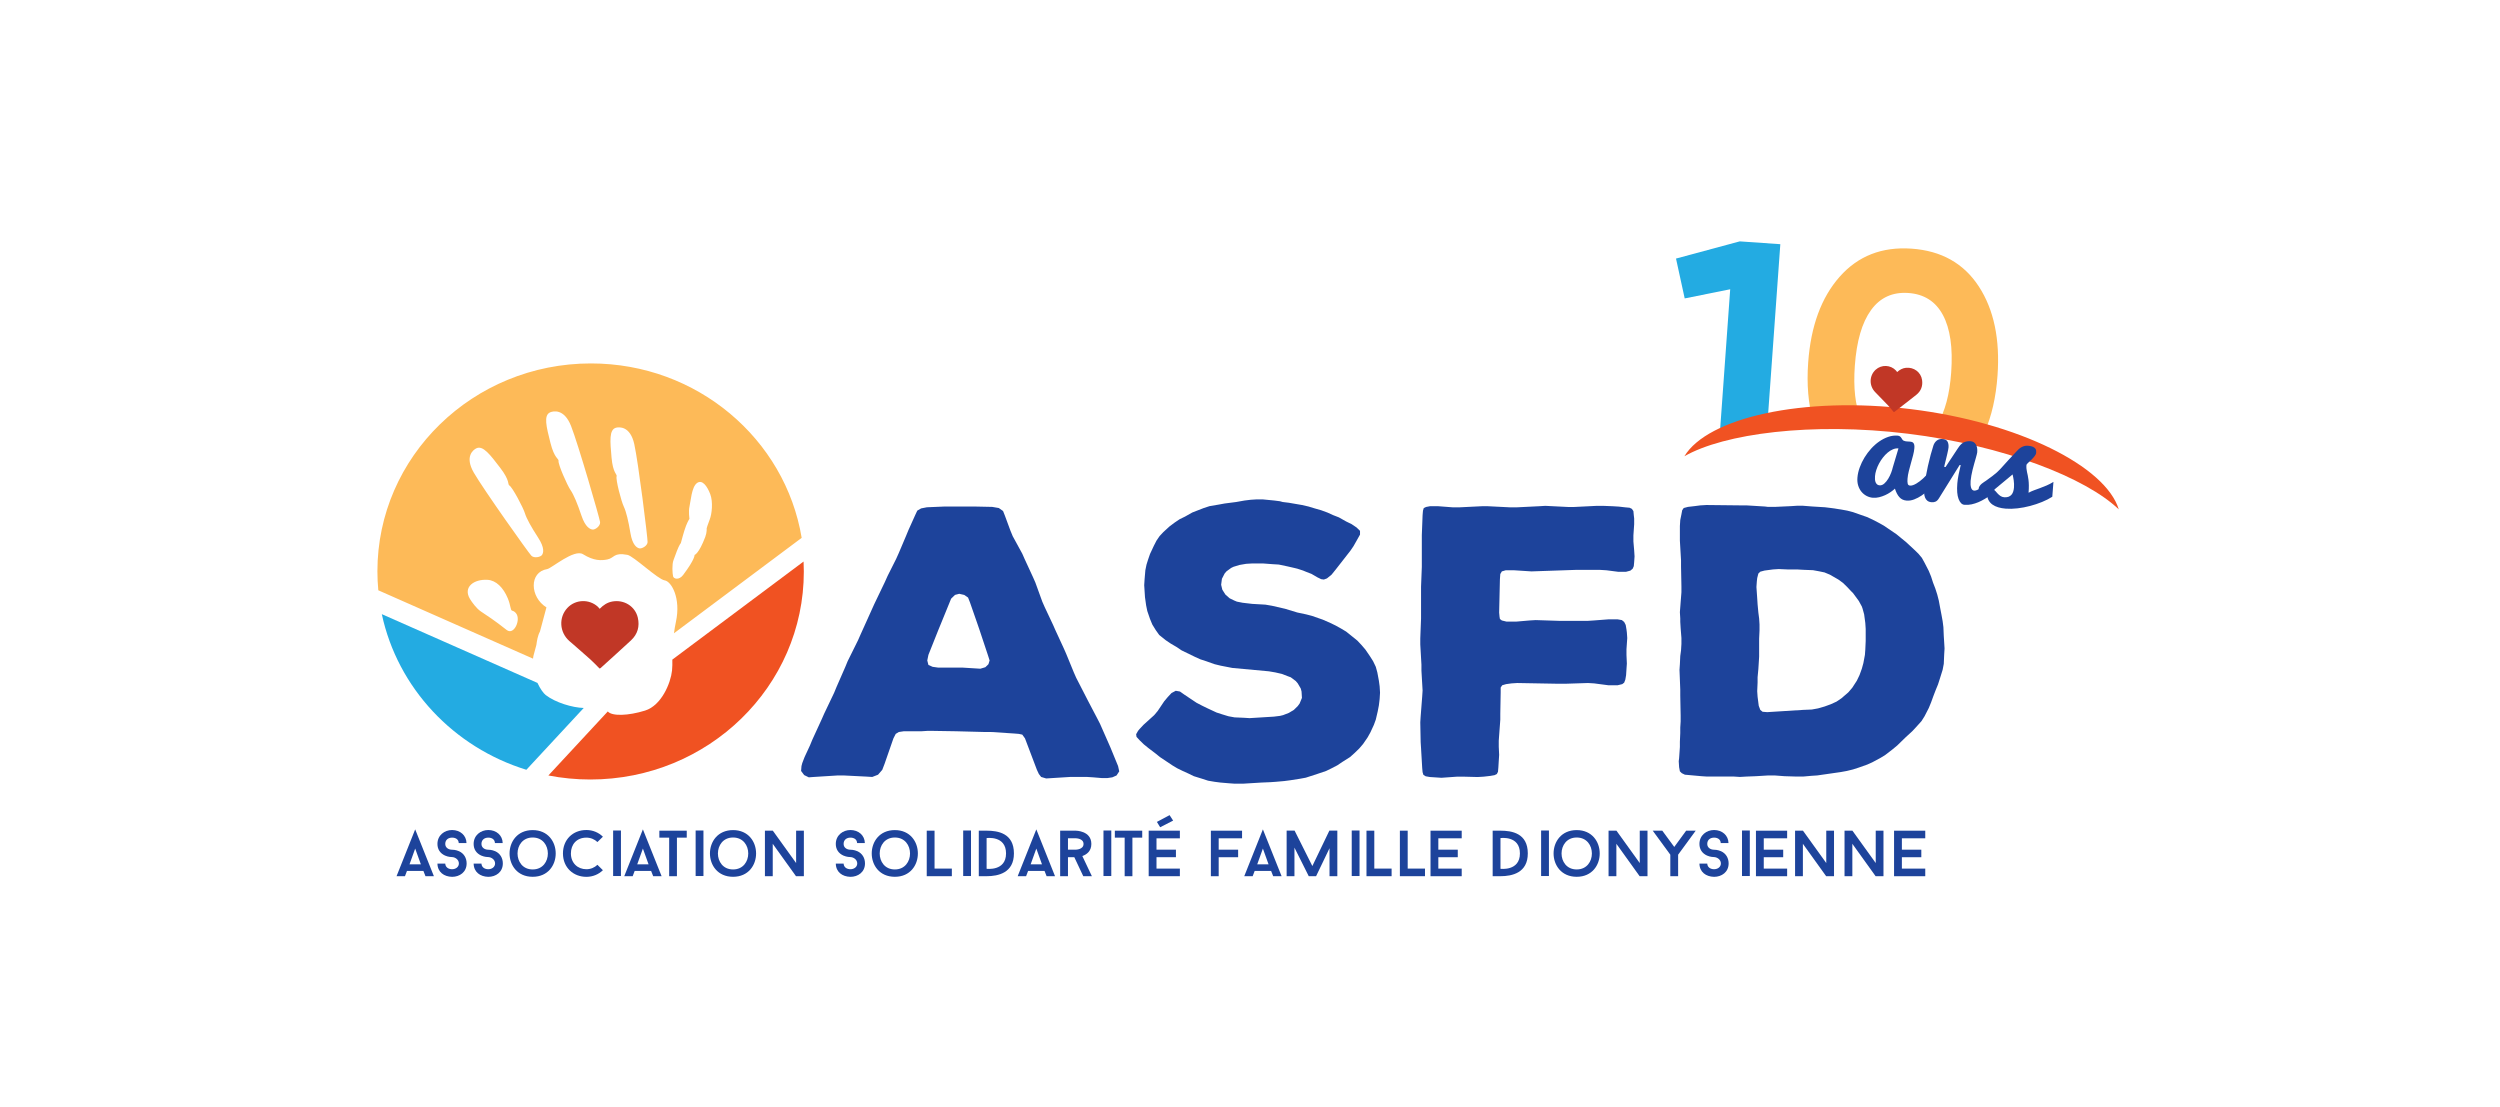 <?xml version="1.0" encoding="UTF-8" standalone="no"?>
<svg xmlns="http://www.w3.org/2000/svg" xmlns:xlink="http://www.w3.org/1999/xlink" xmlns:serif="http://www.serif.com/" width="100%" height="100%" viewBox="0 0 289 128" version="1.1" xml:space="preserve" style="fill-rule:evenodd;clip-rule:evenodd;stroke-linejoin:round;stroke-miterlimit:2;">
    <g transform="matrix(1,0,0,1,-565.776,-1768.76)">
        <g id="Site-Web-ASFD" serif:id="Site Web ASFD" transform="matrix(0.286,0,0,0.15,565.776,1501.32)">
            <rect x="0" y="1784.11" width="1008.93" height="853.343" style="fill:none;"></rect>
            <g transform="matrix(0.972,0,0,0.812,14.31,416.674)">
                <g transform="matrix(0.144,0,0,0.32,396.79,2275.31)">
                    <path d="M0,106.636L-4.439,92.199L-28.885,16.662L-34.443,-0.011L-56.65,-65.552L-62.208,-79.989L-73.324,-87.772L-87.76,-91.104L-99.983,-87.772L-111.087,-76.656L-141.09,-1.119L-147.755,15.543L-176.64,89.974L-179.972,106.636L-176.64,119.978L-164.417,125.524L-148.862,127.749L-78.87,127.749L-26.659,131.081L-12.223,126.643L-3.333,117.752L0,106.636ZM371.047,419.914L374.38,435.47L366.608,447.693L354.386,453.25L339.937,455.464L324.395,455.464L298.842,453.25L282.168,452.131L232.183,452.131L163.31,456.583L148.862,452.131L142.197,443.253L136.639,431.031L102.208,337.712L94.425,326.596L84.428,324.383L71.098,323.264L4.439,318.824L-13.33,318.824L-96.651,316.599L-163.298,315.492L-179.972,315.492L-196.634,316.599L-247.738,316.599L-262.174,318.824L-271.065,324.383L-277.729,337.712L-303.282,413.25L-309.946,431.031L-322.169,445.467L-338.831,452.131L-356.6,451.025L-421.033,447.693L-438.814,447.693L-507.687,452.131L-522.123,453.25L-535.465,446.586L-544.343,434.364L-543.236,419.914L-541.011,411.036L-534.346,393.256L-518.791,358.813L-512.126,342.152L-484.36,279.944L-477.696,264.388L-448.811,202.18L-442.146,185.518L-416.594,125.524L-409.93,108.862L-379.926,46.654L-373.261,31.099L-333.273,-59.994L-302.163,-126.654L-294.391,-144.422L-269.946,-194.42L-262.174,-212.188L-241.062,-263.293L-234.396,-279.954L-214.402,-325.501L-208.856,-337.724L-197.741,-344.388L-181.079,-347.721L-129.975,-349.947L-43.321,-349.947L7.784,-348.827L26.659,-345.495L38.881,-336.617L44.439,-322.169L59.995,-278.848L66.659,-262.186L94.425,-209.975L101.09,-194.42L125.535,-139.983L132.2,-124.428L152.194,-67.778L158.859,-52.223L183.304,1.108L189.969,16.662L214.402,71.087L221.079,86.642L243.287,142.185L249.951,157.74L284.394,226.625L311.053,278.836L318.836,294.392L348.828,364.371L371.047,419.914Z" style="fill:rgb(29,67,155);fill-rule:nonzero;"></path>
                </g>
                <g transform="matrix(0.144,0,0,0.32,559.147,2242.94)">
                    <path d="M0,303.269L-1.107,322.157L-3.333,341.044L-6.665,358.813L-12.223,383.258L-17.769,398.813L-27.766,421.021L-35.55,435.469L-48.879,455.463L-59.982,468.792L-73.324,482.123L-86.654,494.345L-108.874,508.793L-123.31,518.791L-139.972,527.668L-155.526,535.453L-181.079,544.342L-214.402,555.447L-232.184,558.779L-259.949,563.217L-276.61,565.444L-301.057,567.669L-316.611,568.776L-342.163,569.882L-395.481,573.227L-419.927,573.227L-435.481,572.108L-461.021,569.882L-477.696,567.669L-496.583,564.336L-513.245,558.779L-537.679,551.007L-553.233,543.223L-569.896,535.453L-585.45,527.668L-599.887,518.791L-635.436,494.345L-648.777,483.241L-668.771,467.686L-682.101,456.57L-694.324,444.36L-703.202,434.363L-704.321,426.579L-698.763,416.582L-694.324,411.024L-683.208,398.813L-652.11,369.928L-642.113,357.706L-623.226,328.822L-613.229,316.598L-602.112,304.375L-589.89,297.711L-577.679,299.937L-565.456,308.828L-529.907,333.26L-513.245,342.151L-497.69,349.922L-472.138,362.145L-455.476,367.703L-437.695,373.261L-419.927,376.593L-394.375,377.7L-376.594,378.807L-306.614,374.368L-288.833,372.142L-279.943,369.928L-263.281,363.264L-248.845,354.373L-237.729,343.257L-232.184,335.486L-225.519,318.825L-226.625,299.937L-228.851,291.046L-237.729,275.492L-243.287,268.827L-257.735,257.723L-266.613,254.39L-283.288,247.726L-302.163,243.274L-321.051,239.942L-426.592,229.945L-459.915,223.28L-477.696,218.841L-502.129,209.951L-518.791,204.393L-535.465,196.622L-573.228,177.734L-587.676,167.737L-604.338,157.74L-618.773,147.743L-637.661,132.188L-647.658,117.751L-657.655,101.078L-664.32,84.415L-672.104,61.089L-675.437,44.427L-678.769,19.982L-680.994,-15.567L-679.875,-33.336L-677.662,-59.995L-674.317,-76.669L-669.878,-91.105L-664.32,-107.767L-653.216,-132.212L-645.445,-147.768L-636.555,-161.097L-625.438,-173.308L-607.67,-189.981L-593.222,-201.085L-578.785,-211.083L-563.23,-218.866L-542.13,-231.077L-508.794,-244.406L-492.132,-249.964L-466.58,-254.416L-448.812,-257.748L-415.476,-262.187L-391.042,-266.626L-373.262,-268.852L-356.6,-269.958L-338.831,-269.958L-305.495,-266.626L-288.833,-264.413L-281.062,-262.187L-263.281,-259.961L-225.519,-253.296L-206.631,-248.857L-188.851,-243.299L-169.963,-237.741L-152.194,-231.077L-135.532,-223.305L-118.871,-216.641L-97.758,-204.418L-82.202,-196.646L-67.767,-186.649L-57.77,-176.64L-57.77,-165.536L-64.434,-153.314L-76.657,-131.093L-85.535,-117.764L-127.749,-62.221L-139.972,-46.666L-153.301,-35.562L-162.191,-32.23L-169.963,-33.336L-181.079,-38.894L-197.741,-48.891L-214.402,-55.556L-222.187,-58.888L-238.848,-64.446L-247.727,-66.66L-266.613,-71.111L-292.166,-76.669L-309.946,-77.776L-338.831,-80.002L-367.716,-80.002L-386.591,-78.882L-405.479,-75.55L-423.259,-70.004L-429.924,-66.66L-443.253,-56.663L-448.812,-49.998L-456.583,-34.443L-458.809,-16.674L-455.476,-2.238L-446.586,12.21L-434.363,23.314L-421.033,29.979L-413.262,33.311L-396.601,36.656L-368.822,39.988L-331.048,42.202L-312.16,45.534L-274.397,54.424L-238.848,65.528L-213.296,71.086L-196.634,75.538L-165.523,86.641L-143.304,96.638L-127.749,104.41L-112.206,113.3L-97.758,122.191L-65.541,148.849L-53.318,162.179L-42.214,175.508L-28.885,195.515L-19.994,209.951L-12.223,226.613L-7.771,243.274L-3.333,267.72L-1.107,284.381L0,303.269Z" style="fill:rgb(29,67,155);fill-rule:nonzero;"></path>
                </g>
                <g transform="matrix(0.144,0,0,0.32,664.831,2378.47)">
                    <path d="M0,-542.13L1.106,-524.349L0,-507.688L-1.107,-495.465L-4.452,-487.693L-11.116,-482.135L-23.327,-478.803L-46.666,-478.803L-79.989,-483.242L-97.758,-484.361L-169.976,-484.361L-296.617,-479.91L-346.603,-483.242L-371.048,-483.242L-382.152,-479.91L-386.604,-472.138L-387.71,-456.583L-389.936,-357.719L-388.816,-345.496L-387.71,-338.832L-382.152,-334.38L-368.822,-331.047L-339.937,-331.047L-302.176,-334.38L-284.395,-335.5L-217.747,-333.274L-133.307,-333.274L-116.646,-334.38L-74.432,-337.713L-47.772,-337.713L-35.55,-335.5L-28.885,-329.941L-24.446,-321.05L-22.221,-307.721L-21.113,-298.831L-19.994,-282.17L-22.221,-248.845L-22.221,-232.184L-21.113,-206.631L-22.221,-189.97L-23.327,-172.189L-25.553,-158.86L-28.885,-149.969L-34.443,-145.53L-47.772,-142.198L-74.432,-142.198L-115.539,-147.755L-133.307,-148.863L-199.967,-146.637L-217.747,-146.637L-337.725,-148.863L-354.387,-147.755L-369.941,-145.53L-381.045,-142.198L-385.484,-135.533L-385.484,-121.085L-386.604,-57.77L-386.604,-39.989L-391.042,22.219L-391.042,39.999L-389.936,64.433L-391.042,82.214L-392.149,101.089L-393.268,114.431L-396.601,121.095L-403.265,124.428L-415.488,126.641L-434.375,128.867L-452.144,129.973L-493.251,128.867L-511.02,128.867L-556.565,132.2L-589.901,129.973L-602.112,127.76L-608.777,123.309L-611.003,115.538L-612.122,103.315L-615.454,44.439L-616.561,26.658L-617.667,-32.217L-616.561,-49.986L-612.122,-108.875L-611.003,-126.643L-614.335,-185.518L-614.335,-203.299L-617.667,-263.282L-617.667,-281.062L-615.454,-339.938L-615.454,-434.363L-613.229,-493.252L-613.229,-587.676L-611.003,-646.552L-609.896,-659.882L-607.67,-667.653L-601.006,-670.985L-589.901,-673.211L-565.456,-673.211L-523.242,-669.879L-505.474,-669.879L-439.921,-673.211L-422.152,-673.211L-357.719,-669.879L-339.937,-669.879L-274.397,-673.211L-256.629,-674.33L-191.076,-670.985L-173.308,-670.985L-107.755,-674.33L-89.986,-674.33L-62.209,-673.211L-44.44,-672.105L-25.553,-669.879L-13.33,-668.772L-6.665,-665.44L-2.227,-658.775L-1.107,-646.552L0,-636.555L0,-619.893L-2.227,-586.558L-2.227,-568.789L0,-542.13Z" style="fill:rgb(29,67,155);fill-rule:nonzero;"></path>
                </g>
                <g transform="matrix(0.144,0,0,0.32,757.426,2253.25)">
                    <path d="M0,235.517L7.771,218.855L14.437,199.967L18.888,183.306L23.326,158.86L24.434,143.305L25.552,117.765L25.552,82.216L24.434,64.435L21.101,38.883L16.662,22.221L14.437,15.557L5.558,-1.106L-11.116,-24.432L-16.662,-29.99L-27.778,-42.212L-39.988,-54.436L-53.33,-64.433L-77.764,-78.869L-93.318,-85.533L-108.873,-88.866L-126.642,-92.198L-154.42,-93.317L-173.308,-94.424L-201.073,-94.424L-225.519,-95.53L-242.181,-94.424L-266.626,-91.091L-278.836,-87.759L-284.395,-82.201L-287.727,-68.872L-288.833,-58.875L-289.952,-42.212L-287.727,-8.889L-286.62,8.892L-284.395,33.325L-282.169,51.106L-281.062,68.874L-281.062,86.655L-282.169,111.088L-282.169,164.418L-283.287,183.306L-284.395,201.074L-286.62,225.52L-286.62,241.075L-287.727,266.627L-286.62,283.288L-283.287,309.948L-278.836,322.17L-272.172,327.728L-258.842,328.835L-155.526,322.17L-129.975,321.051L-112.206,317.719L-93.318,312.173L-75.538,305.508L-58.876,297.725L-44.439,287.728L-24.445,269.959L-13.329,256.63L0,235.517ZM253.284,139.973L252.177,158.86L251.07,185.532L247.738,203.3L239.954,228.852L234.396,246.621L227.731,263.294L221.067,281.063L214.402,299.951L207.737,316.613L195.515,341.058L186.637,355.494L171.081,373.275L159.966,385.485L141.09,403.266L116.645,427.699L102.209,439.922L81.096,456.583L66.659,465.474L44.439,477.697L29.991,484.362L5.558,493.252L-11.116,498.797L-28.885,503.249L-46.665,506.582L-114.419,516.579L-131.094,517.685L-155.526,519.911L-173.308,519.911L-208.856,518.804L-237.741,516.579L-255.51,516.579L-291.059,518.804L-318.837,519.911L-337.725,521.017L-354.386,519.911L-432.149,519.911L-448.812,518.804L-496.583,514.353L-505.474,509.914L-511.02,504.356L-513.245,492.133L-514.352,474.365L-513.245,465.474L-511.02,432.151L-511.02,416.595L-509.912,391.043L-509.912,374.381L-508.806,356.601L-508.806,338.832L-509.912,279.956L-509.912,262.175L-512.138,203.3L-511.02,186.638L-509.912,162.193L-507.687,145.531L-506.58,126.643L-506.58,108.874L-508.806,79.991L-509.912,61.103L-509.912,51.106L-511.02,32.218L-506.58,-26.658L-506.58,-44.439L-507.687,-103.314L-507.687,-121.083L-511.02,-179.971L-511.02,-223.292L-509.912,-241.06L-506.58,-257.734L-504.354,-269.944L-499.915,-276.609L-487.692,-279.941L-468.806,-282.167L-452.144,-284.393L-434.375,-285.5L-336.605,-284.393L-318.837,-284.393L-265.507,-281.061L-256.616,-279.941L-236.622,-279.941L-189.969,-282.167L-173.308,-283.286L-155.526,-283.286L-127.761,-281.061L-92.212,-278.835L-74.431,-276.609L-45.547,-272.17L-27.778,-268.838L-11.116,-264.399L28.885,-249.95L45.546,-242.179L62.208,-233.289L77.764,-224.398L114.419,-198.846L128.867,-186.635L142.197,-175.52L166.63,-152.193L177.746,-141.089L187.743,-128.866L195.515,-114.418L207.737,-89.985L214.402,-73.323L219.96,-55.542L226.625,-37.774L232.183,-19.993L236.622,-2.224L241.073,22.221L244.405,39.99L247.738,58.877L249.951,76.658L251.07,103.317L252.177,121.097L253.284,139.973Z" style="fill:rgb(29,67,155);fill-rule:nonzero;"></path>
                </g>
                <g transform="matrix(0.144,0,0,0.32,319.431,2422.41)">
                    <path d="M0,-646.453L-378.979,-355.619C-378.779,-344.282 -378.753,-333.654 -379.833,-323.111C-383.574,-286.537 -409.943,-219.604 -457.875,-204.372C-505.683,-189.146 -552.993,-187.062 -565.378,-201.834L-736.906,-11.948C-697.766,-4.157 -657.314,0 -615.885,0C-275.324,0 0.753,-276.078 0.753,-616.637C0.753,-626.637 0.471,-636.57 0,-646.453" style="fill:rgb(240,82,34);fill-rule:nonzero;"></path>
                </g>
                <g transform="matrix(0.144,0,0,0.32,212.216,2336.39)">
                    <path d="M0,18.353C-6.597,13.105 -16.071,-0.24 -23.868,-17.652L-473.369,-221.613C-427.788,-2.819 -266.241,173.415 -55.92,239.966L109.676,56.646C76.846,55.651 27.974,40.614 0,18.353" style="fill:rgb(35,171,226);fill-rule:nonzero;"></path>
                </g>
                <g transform="matrix(0.144,0,0,0.32,155.567,2480.97)">
                    <path d="M0,68.666L32.792,68.666L16.396,21.796L0,68.666ZM40.125,88.153L-7.332,88.153L-13.119,103.776L-37.424,103.776L16.396,-35.11L70.412,103.776L46.102,103.776L40.125,88.153Z" style="fill:rgb(29,67,155);fill-rule:nonzero;"></path>
                </g>
                <g transform="matrix(0.144,0,0,0.32,167.182,2482.94)">
                    <path d="M0,60.194L22.569,60.194C22.955,71.376 32.215,76.971 42.242,76.971C52.661,76.971 61.92,70.417 61.92,59.802C61.92,48.424 51.311,41.284 42.242,40.902C41.088,40.902 31.828,40.902 21.987,36.461C7.909,29.906 0,17.942 0,1.927C0,-23.723 20.446,-39.346 42.242,-39.346C65.584,-39.346 83.525,-23.528 83.912,-0.577L61.534,-0.577C61.147,-11.769 52.47,-16.778 42.242,-16.778C31.633,-16.778 22.569,-10.605 22.569,1.927C22.569,13.119 32.215,19.096 42.242,19.096C43.21,19.096 52.661,19.096 62.307,23.538C76.58,30.091 84.298,43.788 84.298,59.802C84.298,85.648 64.043,99.54 42.242,99.54C18.905,98.963 0.386,85.463 0,60.194" style="fill:rgb(29,67,155);fill-rule:nonzero;"></path>
                </g>
                <g transform="matrix(0.144,0,0,0.32,182.234,2482.94)">
                    <path d="M0,60.194L22.569,60.194C22.956,71.376 32.215,76.971 42.242,76.971C52.661,76.971 61.92,70.417 61.92,59.802C61.92,48.424 51.311,41.284 42.242,40.902C41.088,40.902 31.829,40.902 21.987,36.461C7.91,29.906 0,17.942 0,1.927C0,-23.723 20.446,-39.346 42.242,-39.346C65.584,-39.346 83.526,-23.528 83.912,-0.577L61.534,-0.577C61.147,-11.769 52.47,-16.778 42.242,-16.778C31.633,-16.778 22.569,-10.605 22.569,1.927C22.569,13.119 32.215,19.096 42.242,19.096C43.211,19.096 52.661,19.096 62.307,23.538C76.58,30.091 84.298,43.788 84.298,59.802C84.298,85.648 64.043,99.54 42.242,99.54C18.905,98.963 0.387,85.463 0,60.194" style="fill:rgb(29,67,155);fill-rule:nonzero;"></path>
                </g>
                <g transform="matrix(0.144,0,0,0.32,206.792,2507.71)">
                    <path d="M0,-94.521C-58.257,-94.521 -58.452,0.196 0,0.196C58.447,0.196 58.447,-94.521 0,-94.521M0,21.992C-89.122,21.992 -88.931,-116.513 0,-116.513C88.544,-116.513 88.735,21.992 0,21.992" style="fill:rgb(29,67,155);fill-rule:nonzero;"></path>
                </g>
                <g transform="matrix(0.144,0,0,0.32,250.258,2480.97)">
                    <path d="M0,68.666L32.792,68.666L16.396,21.796L0,68.666ZM40.124,88.153L-7.332,88.153L-13.119,103.776L-37.424,103.776L16.396,-35.11L70.412,103.776L46.102,103.776L40.124,88.153Z" style="fill:rgb(29,67,155);fill-rule:nonzero;"></path>
                </g>
                <g transform="matrix(0.144,0,0,0.32,270.853,2507.59)">
                    <path d="M0,-93.749L-28.355,-93.749L-28.355,20.642L-50.733,20.642L-50.733,-93.749L-79.089,-93.749L-79.089,-114.391L0,-114.391L0,-93.749Z" style="fill:rgb(29,67,155);fill-rule:nonzero;"></path>
                </g>
                <g transform="matrix(0.144,0,0,0.32,-148.486,2251.89)">
                    <rect x="2937.74" y="684.124" width="22.569" height="135.032" style="fill:rgb(29,67,155);"></rect>
                </g>
                <g transform="matrix(0.144,0,0,0.32,290.118,2507.71)">
                    <path d="M0,-94.521C-58.256,-94.521 -58.452,0.196 0,0.196C58.447,0.196 58.447,-94.521 0,-94.521M0,21.992C-89.121,21.992 -88.931,-116.513 0,-116.513C88.544,-116.513 88.735,21.992 0,21.992" style="fill:rgb(29,67,155);fill-rule:nonzero;"></path>
                </g>
                <g transform="matrix(0.144,0,0,0.32,319.557,2470.96)">
                    <path d="M0,135.032L-22.765,135.032L-89.894,38.965L-89.894,135.032L-112.463,135.032L-112.463,0L-89.703,0L-22.378,96.067L-22.378,0L0,0L0,135.032Z" style="fill:rgb(29,67,155);fill-rule:nonzero;"></path>
                </g>
                <g transform="matrix(0.144,0,0,0.32,332.835,2482.94)">
                    <path d="M0,60.194L22.569,60.194C22.956,71.376 32.215,76.971 42.242,76.971C52.661,76.971 61.92,70.417 61.92,59.802C61.92,48.424 51.311,41.284 42.242,40.902C41.088,40.902 31.829,40.902 21.987,36.461C7.91,29.906 0,17.942 0,1.927C0,-23.723 20.446,-39.346 42.242,-39.346C65.584,-39.346 83.526,-23.528 83.912,-0.577L61.534,-0.577C61.147,-11.769 52.47,-16.778 42.242,-16.778C31.633,-16.778 22.569,-10.605 22.569,1.927C22.569,13.119 32.215,19.096 42.242,19.096C43.211,19.096 52.661,19.096 62.307,23.538C76.58,30.091 84.298,43.788 84.298,59.802C84.298,85.648 64.043,99.54 42.242,99.54C18.905,98.963 0.387,85.463 0,60.194" style="fill:rgb(29,67,155);fill-rule:nonzero;"></path>
                </g>
                <g transform="matrix(0.144,0,0,0.32,357.394,2507.71)">
                    <path d="M0,-94.521C-58.257,-94.521 -58.452,0.196 0,0.196C58.447,0.196 58.447,-94.521 0,-94.521M0,21.992C-89.122,21.992 -88.931,-116.513 0,-116.513C88.544,-116.513 88.735,21.992 0,21.992" style="fill:rgb(29,67,155);fill-rule:nonzero;"></path>
                </g>
                <g transform="matrix(0.144,0,0,0.32,381.094,2478.19)">
                    <path d="M0,89.894L0,112.463L-72.53,112.463L-72.53,-22.569L-49.961,-22.569L-49.961,89.894L0,89.894Z" style="fill:rgb(29,67,155);fill-rule:nonzero;"></path>
                </g>
                <g transform="matrix(0.144,0,0,0.32,-148.486,2251.89)">
                    <rect x="3710.38" y="684.124" width="22.569" height="135.032" style="fill:rgb(29,67,155);"></rect>
                </g>
                <g transform="matrix(0.144,0,0,0.32,403.63,2492.58)">
                    <path d="M0,-0.01C0,-54.021 -56.134,-45.529 -56.134,-45.529L-56.134,45.519C-56.134,45.519 0,53.238 0,-0.01M-56.134,-67.521C-23.342,-67.521 22.765,-59.997 22.765,-0.01C22.765,57.67 -22.569,67.511 -56.134,67.511L-78.703,67.511L-78.703,-67.521L-56.134,-67.521Z" style="fill:rgb(29,67,155);fill-rule:nonzero;"></path>
                </g>
                <g transform="matrix(0.144,0,0,0.32,413.859,2480.97)">
                    <path d="M0,68.666L32.792,68.666L16.396,21.796L0,68.666ZM40.124,88.153L-7.332,88.153L-13.119,103.776L-37.424,103.776L16.396,-35.11L70.412,103.776L46.102,103.776L40.124,88.153Z" style="fill:rgb(29,67,155);fill-rule:nonzero;"></path>
                </g>
                <g transform="matrix(0.144,0,0,0.32,429.382,2496.16)">
                    <path d="M0,-22.374L22.378,-22.374C22.378,-22.374 44.947,-22.374 44.947,-39.356C44.947,-56.134 22.378,-56.134 22.378,-56.134L0,-56.134L0,-22.374ZM18.328,0L0,0L0,56.329L-22.569,56.329L-22.569,-78.703L22.378,-78.703C22.378,-78.703 67.516,-78.703 67.516,-39.356C67.516,-17.551 53.629,-7.905 41.474,-3.474L69.062,56.329L44.179,56.329L18.328,0Z" style="fill:rgb(29,67,155);fill-rule:nonzero;"></path>
                </g>
                <g transform="matrix(0.144,0,0,0.32,-148.486,2251.89)">
                    <rect x="4115.51" y="684.124" width="22.569" height="135.032" style="fill:rgb(29,67,155);"></rect>
                </g>
                <g transform="matrix(0.144,0,0,0.32,460.261,2507.59)">
                    <path d="M0,-93.749L-28.36,-93.749L-28.36,20.642L-50.734,20.642L-50.734,-93.749L-79.089,-93.749L-79.089,-114.391L0,-114.391L0,-93.749Z" style="fill:rgb(29,67,155);fill-rule:nonzero;"></path>
                </g>
                <g transform="matrix(0.144,0,0,0.32,466.36,2507.78)">
                    <path d="M0,-141.01L36.657,-161.074L46.879,-144.874L9.451,-125.191L0,-141.01ZM-1.154,-92.399L-1.154,-58.639L54.979,-58.639L54.979,-36.265L-1.154,-36.265L-1.154,-2.505L66.357,-2.505L66.357,20.064L-23.723,20.064L-23.723,-114.968L66.357,-114.968L66.357,-92.399L-1.154,-92.399Z" style="fill:rgb(29,67,155);fill-rule:nonzero;"></path>
                </g>
                <g transform="matrix(0.144,0,0,0.32,492.055,2506.98)">
                    <path d="M0,-89.894L0,-56.134L56.134,-56.134L56.134,-33.76L0,-33.76L0,22.569L-22.569,22.569L-22.569,-112.463L67.511,-112.463L67.511,-89.894L0,-89.894Z" style="fill:rgb(29,67,155);fill-rule:nonzero;"></path>
                </g>
                <g transform="matrix(0.144,0,0,0.32,508.076,2480.97)">
                    <path d="M0,68.666L32.802,68.666L16.406,21.796L0,68.666ZM40.129,88.153L-7.327,88.153L-13.108,103.776L-37.419,103.776L16.406,-35.11L70.417,103.776L46.106,103.776L40.129,88.153Z" style="fill:rgb(29,67,155);fill-rule:nonzero;"></path>
                </g>
                <g transform="matrix(0.144,0,0,0.32,541.395,2470.9)">
                    <path d="M0,135.228L-22.579,135.228L-22.579,52.28L-61.348,135.228L-82.566,135.228L-123.851,50.539L-123.851,135.228L-146.419,135.228L-146.419,0L-123.459,0L-72.148,105.136L-22.96,0L0,0L0,135.228Z" style="fill:rgb(29,67,155);fill-rule:nonzero;"></path>
                </g>
                <g transform="matrix(0.144,0,0,0.32,-148.486,2251.89)">
                    <rect x="4832.39" y="684.124" width="22.568" height="135.032" style="fill:rgb(29,67,155);"></rect>
                </g>
                <g transform="matrix(0.144,0,0,0.32,563.96,2478.19)">
                    <path d="M0,89.894L0,112.463L-72.529,112.463L-72.529,-22.569L-49.961,-22.569L-49.961,89.894L0,89.894Z" style="fill:rgb(29,67,155);fill-rule:nonzero;"></path>
                </g>
                <g transform="matrix(0.144,0,0,0.32,577.846,2478.19)">
                    <path d="M0,89.894L0,112.463L-72.529,112.463L-72.529,-22.569L-49.961,-22.569L-49.961,89.894L0,89.894Z" style="fill:rgb(29,67,155);fill-rule:nonzero;"></path>
                </g>
                <g transform="matrix(0.144,0,0,0.32,583.392,2506.98)">
                    <path d="M0,-89.894L0,-56.134L56.134,-56.134L56.134,-33.76L0,-33.76L0,0L67.512,0L67.512,22.569L-22.568,22.569L-22.568,-112.463L67.512,-112.463L67.512,-89.894L0,-89.894Z" style="fill:rgb(29,67,155);fill-rule:nonzero;"></path>
                </g>
                <g transform="matrix(0.144,0,0,0.32,617.319,2492.58)">
                    <path d="M0,-0.01C0,-54.021 -56.134,-45.529 -56.134,-45.529L-56.134,45.519C-56.134,45.519 0,53.238 0,-0.01M-56.134,-67.521C-23.342,-67.521 22.765,-59.997 22.765,-0.01C22.765,57.67 -22.569,67.511 -56.134,67.511L-78.703,67.511L-78.703,-67.521L-56.134,-67.521Z" style="fill:rgb(29,67,155);fill-rule:nonzero;"></path>
                </g>
                <g transform="matrix(0.144,0,0,0.32,-148.486,2251.89)">
                    <rect x="5379.3" y="684.124" width="22.568" height="135.032" style="fill:rgb(29,67,155);"></rect>
                </g>
                <g transform="matrix(0.144,0,0,0.32,640.935,2507.71)">
                    <path d="M0,-94.521C-58.257,-94.521 -58.442,0.196 0,0.196C58.452,0.196 58.452,-94.521 0,-94.521M0,21.992C-89.121,21.992 -88.926,-116.513 0,-116.513C88.544,-116.513 88.739,21.992 0,21.992" style="fill:rgb(29,67,155);fill-rule:nonzero;"></path>
                </g>
                <g transform="matrix(0.144,0,0,0.32,670.374,2470.96)">
                    <path d="M0,135.032L-22.765,135.032L-89.894,38.965L-89.894,135.032L-112.463,135.032L-112.463,0L-89.698,0L-22.383,96.067L-22.383,0L0,0L0,135.032Z" style="fill:rgb(29,67,155);fill-rule:nonzero;"></path>
                </g>
                <g transform="matrix(0.144,0,0,0.32,690.415,2514.2)">
                    <path d="M0,-135.032L-50.733,-63.852L-50.733,0L-73.303,0L-73.303,-63.852L-124.036,-135.032L-96.449,-135.032L-61.926,-86.803L-27.588,-135.032L0,-135.032Z" style="fill:rgb(29,67,155);fill-rule:nonzero;"></path>
                </g>
                <g transform="matrix(0.144,0,0,0.32,691.969,2482.94)">
                    <path d="M0,60.194L22.569,60.194C22.95,71.376 32.215,76.971 42.242,76.971C52.661,76.971 61.925,70.417 61.925,59.802C61.925,48.424 51.311,41.284 42.242,40.902C41.088,40.902 31.823,40.902 21.992,36.461C7.904,29.906 0,17.942 0,1.927C0,-23.723 20.446,-39.346 42.242,-39.346C65.584,-39.346 83.525,-23.528 83.907,-0.577L61.534,-0.577C61.152,-11.769 52.465,-16.778 42.242,-16.778C31.638,-16.778 22.569,-10.605 22.569,1.927C22.569,13.119 32.215,19.096 42.242,19.096C43.211,19.096 52.661,19.096 62.307,23.538C76.58,30.091 84.299,43.788 84.299,59.802C84.299,85.648 64.038,99.54 42.242,99.54C18.9,98.963 0.382,85.463 0,60.194" style="fill:rgb(29,67,155);fill-rule:nonzero;"></path>
                </g>
                <g transform="matrix(0.144,0,0,0.32,-148.486,2251.89)">
                    <rect x="5959.41" y="684.124" width="22.569" height="135.032" style="fill:rgb(29,67,155);"></rect>
                </g>
                <g transform="matrix(0.144,0,0,0.32,718.719,2506.98)">
                    <path d="M0,-89.894L0,-56.134L56.134,-56.134L56.134,-33.76L0,-33.76L0,0L67.511,0L67.511,22.569L-22.569,22.569L-22.569,-112.463L67.511,-112.463L67.511,-89.894L0,-89.894Z" style="fill:rgb(29,67,155);fill-rule:nonzero;"></path>
                </g>
                <g transform="matrix(0.144,0,0,0.32,747.934,2470.96)">
                    <path d="M0,135.032L-22.765,135.032L-89.894,38.965L-89.894,135.032L-112.463,135.032L-112.463,0L-89.698,0L-22.383,96.067L-22.383,0L0,0L0,135.032Z" style="fill:rgb(29,67,155);fill-rule:nonzero;"></path>
                </g>
                <g transform="matrix(0.144,0,0,0.32,768.501,2470.96)">
                    <path d="M0,135.032L-22.765,135.032L-89.894,38.965L-89.894,135.032L-112.463,135.032L-112.463,0L-89.698,0L-22.383,96.067L-22.383,0L0,0L0,135.032Z" style="fill:rgb(29,67,155);fill-rule:nonzero;"></path>
                </g>
                <g transform="matrix(0.144,0,0,0.32,776.154,2506.98)">
                    <path d="M0,-89.894L0,-56.134L56.134,-56.134L56.134,-33.76L0,-33.76L0,0L67.511,0L67.511,22.569L-22.568,22.569L-22.568,-112.463L67.511,-112.463L67.511,-89.894L0,-89.894Z" style="fill:rgb(29,67,155);fill-rule:nonzero;"></path>
                </g>
                <g transform="matrix(0.201,0.036,-0.016,0.449,-450.921,1469.27)">
                    <g transform="matrix(0.993,0.116,-0.116,0.993,261.496,-531.388)">
                        <g transform="matrix(0.325,-0.041,0.041,0.325,-79.077,98.843)">
                            <path d="M17733.7,4215.28C17695.4,4107.78 17676.2,3983.43 17676.2,3842.21C17676.2,3607.44 17729.2,3419.27 17835.2,3277.69C17941.2,3136.12 18087.4,3065.33 18273.8,3065.33C18461.6,3065.33 18608.2,3136.12 18713.5,3277.69C18818.7,3419.27 18871.4,3607.44 18871.4,3842.21C18871.4,3981.52 18852.9,4104.42 18815.8,4210.92C18718.7,4195.5 18618.7,4184.34 18516.4,4177.72C18558.1,4095.6 18579,3983.77 18579,3842.21C18579,3682.85 18553,3561.2 18501.1,3477.25C18449.2,3393.3 18373.4,3351.33 18273.8,3351.33C18174.2,3351.33 18098.8,3393.3 18047.6,3477.25C17996.3,3561.2 17970.7,3682.85 17970.7,3842.21C17970.7,3985.34 17991.4,4098.06 18032.7,4180.36C17930.9,4187.89 17831.1,4199.63 17733.7,4215.28Z" style="fill:rgb(253,186,88);"></path>
                        </g>
                        <g transform="matrix(0.325,-0.041,0.041,0.325,-79.077,98.843)">
                            <path d="M17153.3,4363.67L17153.3,3406.82L16871.6,3485.79L16799,3233.94L17191.7,3095.21L17447.8,3095.21L17447.8,4273.98C17345.9,4299.63 17247.5,4329.67 17153.3,4363.67Z" style="fill:rgb(35,171,226);"></path>
                        </g>
                    </g>
                    <g transform="matrix(-0.006,0.144,-0.158,-0.007,7428.52,-2566.39)">
                        <path d="M25102.3,4070.56C24702.9,4546.23 24378.6,5661.32 24378.6,6924.57C24378.6,8187.82 24702.9,9302.91 25102.3,9778.58C24503.1,9540.74 24016.7,8343.78 24016.7,6924.57C24016.7,5505.36 24503.1,4308.4 25102.3,4070.56Z" style="fill:rgb(240,82,34);"></path>
                    </g>
                    <g transform="matrix(0.23,0,0,0.23,-268.203,-322.694)">
                        <path d="M28330.3,5756.71C28320.9,5769.7 28308.4,5784.94 28292.8,5802.41C28277.2,5819.88 28259.6,5836.53 28240.1,5852.38C28220.6,5868.22 28199.7,5881.62 28177.3,5892.59C28155,5903.56 28132.6,5909.05 28110.3,5909.05C28083.5,5909.05 28061.1,5900.41 28043.3,5883.15C28025.4,5865.88 28010,5840.8 27997,5807.89C27987.2,5819.27 27975.2,5830.85 27961,5842.63C27946.8,5854.41 27931.2,5865.07 27914.4,5874.62C27897.5,5884.16 27880,5891.98 27861.7,5898.08C27843.4,5904.17 27825.1,5907.22 27806.8,5907.22C27787.3,5907.22 27768.3,5903.26 27749.9,5895.34C27731.4,5887.41 27715,5876.04 27700.8,5861.21C27686.6,5846.38 27675.2,5828.31 27666.7,5806.98C27658.1,5785.65 27653.9,5761.58 27653.9,5734.77C27653.9,5704.3 27658.1,5673.02 27666.7,5640.93C27675.2,5608.83 27687,5577.45 27702,5546.78C27717.1,5516.11 27734.8,5487.16 27755.3,5459.94C27775.9,5432.73 27798.3,5408.96 27822.7,5388.65C27847.1,5368.34 27872.7,5352.19 27899.8,5340.2C27926.8,5328.22 27954.3,5322.23 27982.3,5322.23C27991.7,5322.23 27999,5324.06 28004.3,5327.71C28009.5,5331.37 28013.9,5335.53 28017.4,5340.2C28020.8,5344.88 28024.2,5349.45 28027.4,5353.91C28030.7,5358.38 28034.7,5361.63 28039.6,5363.66C28044.5,5365.7 28049.5,5367.02 28054.5,5367.63C28059.6,5368.24 28064.8,5368.54 28070.1,5368.54C28074.5,5368.54 28079.1,5368.44 28083.8,5368.24C28088.5,5368.03 28093,5367.93 28097.5,5367.93C28103.6,5367.93 28109.3,5368.54 28114.6,5369.76C28119.8,5370.98 28124.5,5373.62 28128.6,5377.68C28132.6,5381.74 28135.8,5387.43 28138,5394.74C28140.3,5402.06 28141.4,5412.01 28141.4,5424.6C28141.4,5444.1 28139.3,5465.73 28135.3,5489.5C28131.2,5513.26 28126.7,5537.64 28121.9,5562.62C28117,5587.61 28112.5,5612.59 28108.5,5637.57C28104.4,5662.56 28102.4,5686.22 28102.4,5708.57C28102.4,5727.66 28104.1,5742.59 28107.6,5753.35C28111,5764.12 28118.4,5769.5 28129.8,5769.5C28138.3,5769.5 28147.3,5767.37 28156.6,5763.1C28166,5758.84 28175.4,5753.25 28184.9,5746.35C28194.5,5739.44 28204,5731.62 28213.6,5722.89C28223.1,5714.15 28232.2,5705.11 28240.7,5695.77C28260.6,5673.83 28280.7,5649.05 28301,5621.43L28330.3,5756.71ZM27809.9,5708.57C27809.9,5718.72 27810.6,5728.57 27812,5738.12C27813.4,5747.67 27816,5756.2 27819.6,5763.71C27823.3,5771.23 27828.2,5777.32 27834.3,5781.99C27840.3,5786.67 27848.1,5789 27857.4,5789C27872.4,5789 27886,5782.5 27898.2,5769.5C27910.4,5756.5 27921,5740.86 27929.9,5722.58C27938.9,5704.3 27946.1,5685.41 27951.6,5665.91C27957,5646.41 27960.6,5630.16 27962.2,5617.16L27999.4,5438.01C27982.7,5438.01 27966.5,5442.17 27950.6,5450.5C27934.8,5458.83 27919.9,5470.1 27905.9,5484.32C27891.8,5498.54 27878.9,5514.79 27867.2,5533.07C27855.4,5551.35 27845.2,5570.55 27836.7,5590.65C27828.2,5610.76 27821.6,5630.97 27816.9,5651.28C27812.2,5671.6 27809.9,5690.69 27809.9,5708.57Z" style="fill:rgb(29,67,155);fill-rule:nonzero;"></path>
                        <path d="M28258.4,5778.64C28258.4,5751.83 28260,5720.86 28263.2,5685.72C28266.5,5650.57 28270.6,5614.82 28275.4,5578.47C28280.3,5542.11 28285.8,5507.07 28291.9,5473.35C28298,5439.63 28303.9,5410.79 28309.6,5386.82C28314,5368.13 28322.7,5352.49 28335.5,5339.9C28348.3,5327.31 28365.6,5321.01 28387.6,5321.01C28409.5,5321.01 28424.7,5327.71 28433.3,5341.12C28441.8,5354.53 28446.1,5372.4 28446.1,5394.74C28446.1,5400.84 28445.4,5409.06 28444.2,5419.42C28443,5429.78 28441.5,5441.16 28439.7,5453.55C28437.8,5465.94 28435.9,5478.73 28433.9,5491.94C28431.8,5505.14 28429.9,5517.33 28428.1,5528.5C28426.3,5539.67 28424.7,5549.42 28423.5,5557.75C28422.3,5566.08 28421.7,5571.66 28421.7,5574.51L28433.9,5574.51C28436.3,5570.04 28440.2,5562.83 28445.4,5552.87C28450.7,5542.92 28456.8,5531.44 28463.7,5518.44C28470.6,5505.44 28478,5491.73 28486,5477.31C28493.9,5462.89 28501.3,5449.08 28508.2,5435.88C28515.1,5422.67 28521.4,5410.99 28527.1,5400.84C28532.8,5390.68 28537.1,5383.16 28539.9,5378.29C28552.9,5356.35 28567.7,5341.32 28584.4,5333.2C28601,5325.07 28619.5,5321.01 28639.8,5321.01C28660.1,5321.01 28676.3,5329.54 28688.3,5346.6C28700.3,5363.66 28706.3,5387.23 28706.3,5417.29C28706.3,5421.76 28705.3,5429.27 28703.5,5439.84C28701.7,5450.4 28699.3,5462.99 28696.5,5477.62C28693.7,5492.24 28690.5,5508.29 28687.1,5525.76C28683.6,5543.23 28680.5,5561.1 28677.6,5579.38C28674.8,5597.66 28672.4,5615.74 28670.6,5633.61C28668.8,5651.49 28667.9,5667.94 28667.9,5682.97C28667.9,5708.16 28671,5728.88 28677.3,5745.13C28683.6,5761.38 28693.5,5769.5 28706.9,5769.5C28713,5769.5 28720,5767.67 28727.9,5764.02C28735.8,5760.36 28744.3,5755.59 28753.5,5749.7C28762.6,5743.81 28772,5737 28781.5,5729.28C28791.1,5721.57 28800.5,5713.64 28809.8,5705.52C28831.4,5686.43 28853.9,5664.9 28877.5,5640.93L28887.8,5777.42L28857.4,5800.58C28840.7,5813.17 28823.8,5825.77 28806.5,5838.36C28789.2,5850.95 28771.3,5862.23 28752.6,5872.18C28733.9,5882.13 28714.4,5890.26 28694.1,5896.56C28673.8,5902.85 28652.4,5906 28630.1,5906C28607.7,5906 28589,5889.85 28573.7,5857.56C28558.5,5825.26 28550.9,5778.03 28550.9,5715.88C28550.9,5691.5 28552.5,5665.2 28555.7,5636.97C28559,5608.73 28563.1,5578.36 28567.9,5545.86L28558.2,5545.86L28398.5,5862.73C28390.4,5879.39 28381.3,5890.77 28371.1,5896.86C28360.9,5902.95 28349.2,5906 28335.8,5906C28319.1,5906 28305.7,5902.44 28295.5,5895.34C28285.4,5888.23 28277.6,5878.68 28272.1,5866.7C28266.6,5854.71 28262.9,5841.1 28261.1,5825.87C28259.3,5810.63 28258.4,5794.89 28258.4,5778.64Z" style="fill:rgb(29,67,155);fill-rule:nonzero;"></path>
                        <path d="M28803.8,5672C28826.5,5652.5 28845,5636.25 28859.2,5623.26C28873.4,5610.26 28885.6,5598.37 28895.8,5587.61C28905.9,5576.84 28915.2,5565.97 28923.5,5555.01C28931.8,5544.04 28941.7,5531.04 28953,5516.01C28964.4,5500.98 28978.2,5482.59 28994.5,5460.86C29010.7,5439.12 29031.9,5412.01 29057.9,5379.51C29063.1,5372.2 29069,5365.09 29075.5,5358.18C29082,5351.28 29089.2,5345.08 29097.2,5339.6C29105.1,5334.11 29113.8,5329.64 29123.4,5326.19C29132.9,5322.74 29143.6,5321.01 29155.4,5321.01C29174.9,5321.01 29189.9,5323.14 29200.5,5327.41C29211,5331.67 29218.7,5336.85 29223.6,5342.95C29228.5,5349.04 29231.3,5355.44 29232.1,5362.14C29232.9,5368.85 29233.4,5374.63 29233.4,5379.51C29233.4,5389.26 29229.5,5400.02 29221.8,5411.81C29214.1,5423.59 29205.5,5434.96 29196.2,5445.93C29186.8,5456.9 29178,5466.95 29169.7,5476.09C29161.3,5485.23 29156.6,5492.04 29155.4,5496.51C29155.4,5509.1 29156.3,5520.58 29158.1,5530.94C29159.9,5541.3 29162.4,5551.45 29165.4,5561.4C29168.5,5571.36 29171.6,5581.92 29174.9,5593.09C29178.1,5604.26 29181.3,5617.16 29184.3,5631.79C29187.3,5646.41 29189.8,5663.27 29191.6,5682.36C29193.4,5701.46 29194.4,5724 29194.4,5750C29209,5740.25 29224.7,5731.42 29241.6,5723.49C29258.4,5715.57 29276,5707.35 29294.3,5698.82C29312.6,5690.28 29331.4,5680.84 29350.7,5670.48C29370,5660.12 29389.4,5647.63 29408.9,5633.01L29409.5,5769.5C29384.3,5789 29355.1,5807.28 29322,5824.35C29288.9,5841.41 29254.2,5856.44 29217.8,5869.44C29181.5,5882.44 29144.7,5892.7 29107.5,5900.21C29070.4,5907.73 29035.1,5911.48 29001.8,5911.48C28977.8,5911.48 28955.5,5909.25 28934.8,5904.78C28914,5900.31 28895.9,5893.31 28880.2,5883.76C28864.6,5874.21 28851.9,5861.72 28842.1,5846.28C28832.4,5830.85 28826.5,5812.16 28824.5,5790.22C28818.8,5791.44 28813.2,5792.25 28807.7,5792.66C28802.2,5793.06 28796.8,5793.27 28791.6,5793.27C28785.1,5793.27 28779,5793.06 28773.3,5792.66C28767.6,5792.25 28762.7,5790.73 28758.7,5788.09C28754.6,5785.45 28751.3,5781.18 28748.9,5775.29C28746.5,5769.4 28745.3,5760.97 28745.3,5750C28745.3,5740.25 28747.7,5731.21 28752.6,5722.89C28757.4,5714.56 28763.1,5707.14 28769.6,5700.64C28776.1,5694.14 28782.6,5688.46 28789.1,5683.58C28795.6,5678.71 28800.5,5674.85 28803.8,5672ZM28881.8,5750C28886.6,5750 28892,5753.05 28897.9,5759.14C28903.8,5765.24 28910.6,5771.94 28918.3,5779.25C28926,5786.56 28935,5793.27 28945.1,5799.36C28955.3,5805.45 28966.9,5808.5 28979.9,5808.5C28995.7,5808.5 29008.8,5805.86 29019.2,5800.58C29029.5,5795.3 29037.8,5788.29 29043.8,5779.56C29049.9,5770.82 29054.2,5760.67 29056.6,5749.09C29059.1,5737.51 29060.3,5725.43 29060.3,5712.83C29060.3,5701.86 29059.6,5690.69 29058.2,5679.32C29056.7,5667.94 29054.9,5657.07 29052.7,5646.72C29050.4,5636.36 29048,5626.61 29045.4,5617.47C29042.7,5608.32 29040.4,5600.51 29038.4,5594.01L28881.8,5750Z" style="fill:rgb(29,67,155);fill-rule:nonzero;"></path>
                    </g>
                    <g transform="matrix(0.478,0,0,0.478,6156.15,838.373)">
                        <path d="M0,-147.394C10.584,-158.657 22.074,-166.385 36.473,-169.058C70.342,-175.344 102.448,-154.77 110.023,-121.223C115.866,-95.347 109.657,-72.248 90.384,-53.801C61.321,-25.981 31.647,1.2 2.215,28.634C1.871,28.954 1.297,29.029 -0.422,29.729C-8.966,20.989 -17.505,11.477 -26.861,2.849C-46.838,-15.574 -67.204,-33.577 -87.474,-51.682C-116.337,-77.46 -119,-121.883 -93.307,-150.066C-70.099,-175.522 -30.657,-177.123 -5.435,-153.58C-3.564,-151.835 -2.033,-149.727 0,-147.394" style="fill:rgb(193,55,38);fill-rule:nonzero;"></path>
                    </g>
                </g>
                <g transform="matrix(0.144,0,0,0.32,195.975,2054.72)">
                    <path d="M0,705.549C-35.622,676.651 -56.098,663.192 -74.13,650.888C-87.697,641.6 -100.197,623.228 -105.866,613.769C-127.153,578.055 -94.065,554.124 -54.845,556.84C-30.842,558.484 -9.842,579.28 3.305,611.896C11.844,633.012 10.628,646.944 15.593,648.259C20.392,649.523 23.281,651.566 26.691,655.617C42.206,674.036 21.125,722.673 0,705.549M-88.036,166.967C-68.423,156.709 -47.252,186.394 -18.47,224.892C10.27,263.444 2.377,273.826 7.757,276.994C16.808,282.319 47.98,343.339 52.609,359.186C57.24,374.938 71.066,400.44 90.738,431.485C110.432,462.515 106.078,477.112 101.937,483.134C97.801,489.187 79.376,493.611 71.304,485.32C63.229,477.062 -67.541,287.752 -94.96,238.864C-122.401,189.99 -95.684,170.983 -88.036,166.967M126,59.825C133.968,56.491 165.644,48.02 185.812,100.317C206.005,152.605 268.523,374.033 269.741,385.519C270.982,397.023 255.832,408.4 248.531,407.729C241.25,407.081 227.228,401.132 215.87,366.179C204.489,331.233 193.651,304.325 184.466,290.716C175.205,277.049 148.055,214.135 149.722,203.768C150.708,197.603 137.679,197.066 126.292,150.349C114.973,103.633 105.594,68.399 126,59.825M316.255,105.512C324.534,103.474 356.714,100.028 368.43,154.098C380.171,208.164 407.47,433.621 406.911,445.007C406.372,456.416 389.866,465.207 382.848,463.444C375.846,461.703 363.076,453.769 357.315,417.953C351.528,382.142 345.051,354.252 338.162,339.582C331.208,324.845 314.299,259.359 317.501,249.502C319.4,243.64 306.775,241.135 302.773,193.842C298.84,146.56 295.05,110.771 316.255,105.512M481.855,498.072C486.83,484.992 491.574,471.168 491.574,471.168C498.726,452.117 502.917,447.984 502.917,447.984C502.917,447.984 511.973,411.905 517.852,396.728C523.768,381.559 527.73,375.977 527.73,375.977C527.73,375.977 524.748,353.503 527.824,339.978C531.482,323.94 533.908,282.03 549.246,270.01C564.63,257.994 578.917,278.829 587.706,302.265C596.532,325.681 592.401,362.092 586.513,377.305C580.608,392.469 577.506,404.027 577.506,404.027C577.506,404.027 578.635,415.572 573.394,429.756C554.923,479.873 542.536,483.078 542.536,483.078C542.536,483.078 544.714,494.391 509.629,542.325C497.718,558.628 482.264,554.316 480.466,546.25C478.695,538.23 476.879,511.152 481.855,498.072M77.251,782.43L77.251,782.428C77.922,779.067 78.786,775.738 79.855,772.449L85.783,749.728C87.328,738.282 89.277,723.201 96.151,709.983L114.798,638.506C66.982,608.313 64.036,533.668 117.166,524.898C129.154,522.906 194.842,464.514 220.344,480.804C251.816,500.918 273.033,499.877 290.284,496.495C311.229,492.387 308.292,474.763 348.707,482.766C366.613,486.338 436.637,555.448 456.147,558.391C475.657,561.334 503.623,610.93 488.704,681.594C486.102,693.919 484.433,704.885 483.108,715.305L851.888,432.297C804.374,138.979 550.057,-85.019 243.321,-85.019C-97.237,-85.019 -373.315,191.059 -373.315,531.618C-373.315,550.585 -372.378,569.326 -370.702,587.857L76.043,790.568C76.345,787.844 76.714,785.126 77.251,782.43" style="fill:rgb(253,186,88);fill-rule:nonzero;"></path>
                </g>
                <g transform="matrix(0.144,0,0,0.32,234.66,2307.57)">
                    <path d="M0,-147.394C10.584,-158.657 22.074,-166.385 36.473,-169.058C70.342,-175.344 102.448,-154.77 110.023,-121.223C115.866,-95.347 109.657,-72.248 90.384,-53.801C61.321,-25.981 31.647,1.2 2.215,28.634C1.871,28.954 1.297,29.029 -0.422,29.729C-8.966,20.989 -17.505,11.477 -26.861,2.849C-46.838,-15.574 -67.204,-33.577 -87.474,-51.682C-116.337,-77.46 -119,-121.883 -93.307,-150.066C-70.099,-175.522 -30.657,-177.123 -5.435,-153.58C-3.564,-151.835 -2.033,-149.727 0,-147.394" style="fill:rgb(193,55,38);fill-rule:nonzero;"></path>
                </g>
                <g transform="matrix(0.144,0,0,0.32,233.709,2481.77)">
                    <path d="M0,67.51L15.819,83.525C3.664,95.675 -13.119,103.198 -31.828,103.198C-69.062,103.198 -99.54,76.198 -99.54,33.749C-99.54,-6.947 -71.375,-35.688 -31.828,-35.688C-13.119,-35.688 3.664,-28.166 15.819,-15.82L0,-0.001C-8.105,-8.111 -19.482,-13.12 -31.828,-13.12C-59.606,-13.12 -76.584,6.554 -76.584,33.749C-76.584,62.687 -56.716,80.629 -31.828,80.629C-19.482,80.629 -8.105,75.611 0,67.51" style="fill:rgb(29,67,155);fill-rule:nonzero;"></path>
                </g>
                <g transform="matrix(0.144,0,0,0.32,-148.486,2251.89)">
                    <rect x="2699.49" y="684.124" width="22.569" height="135.032" style="fill:rgb(29,67,155);"></rect>
                </g>
            </g>
        </g>
    </g>
</svg>
